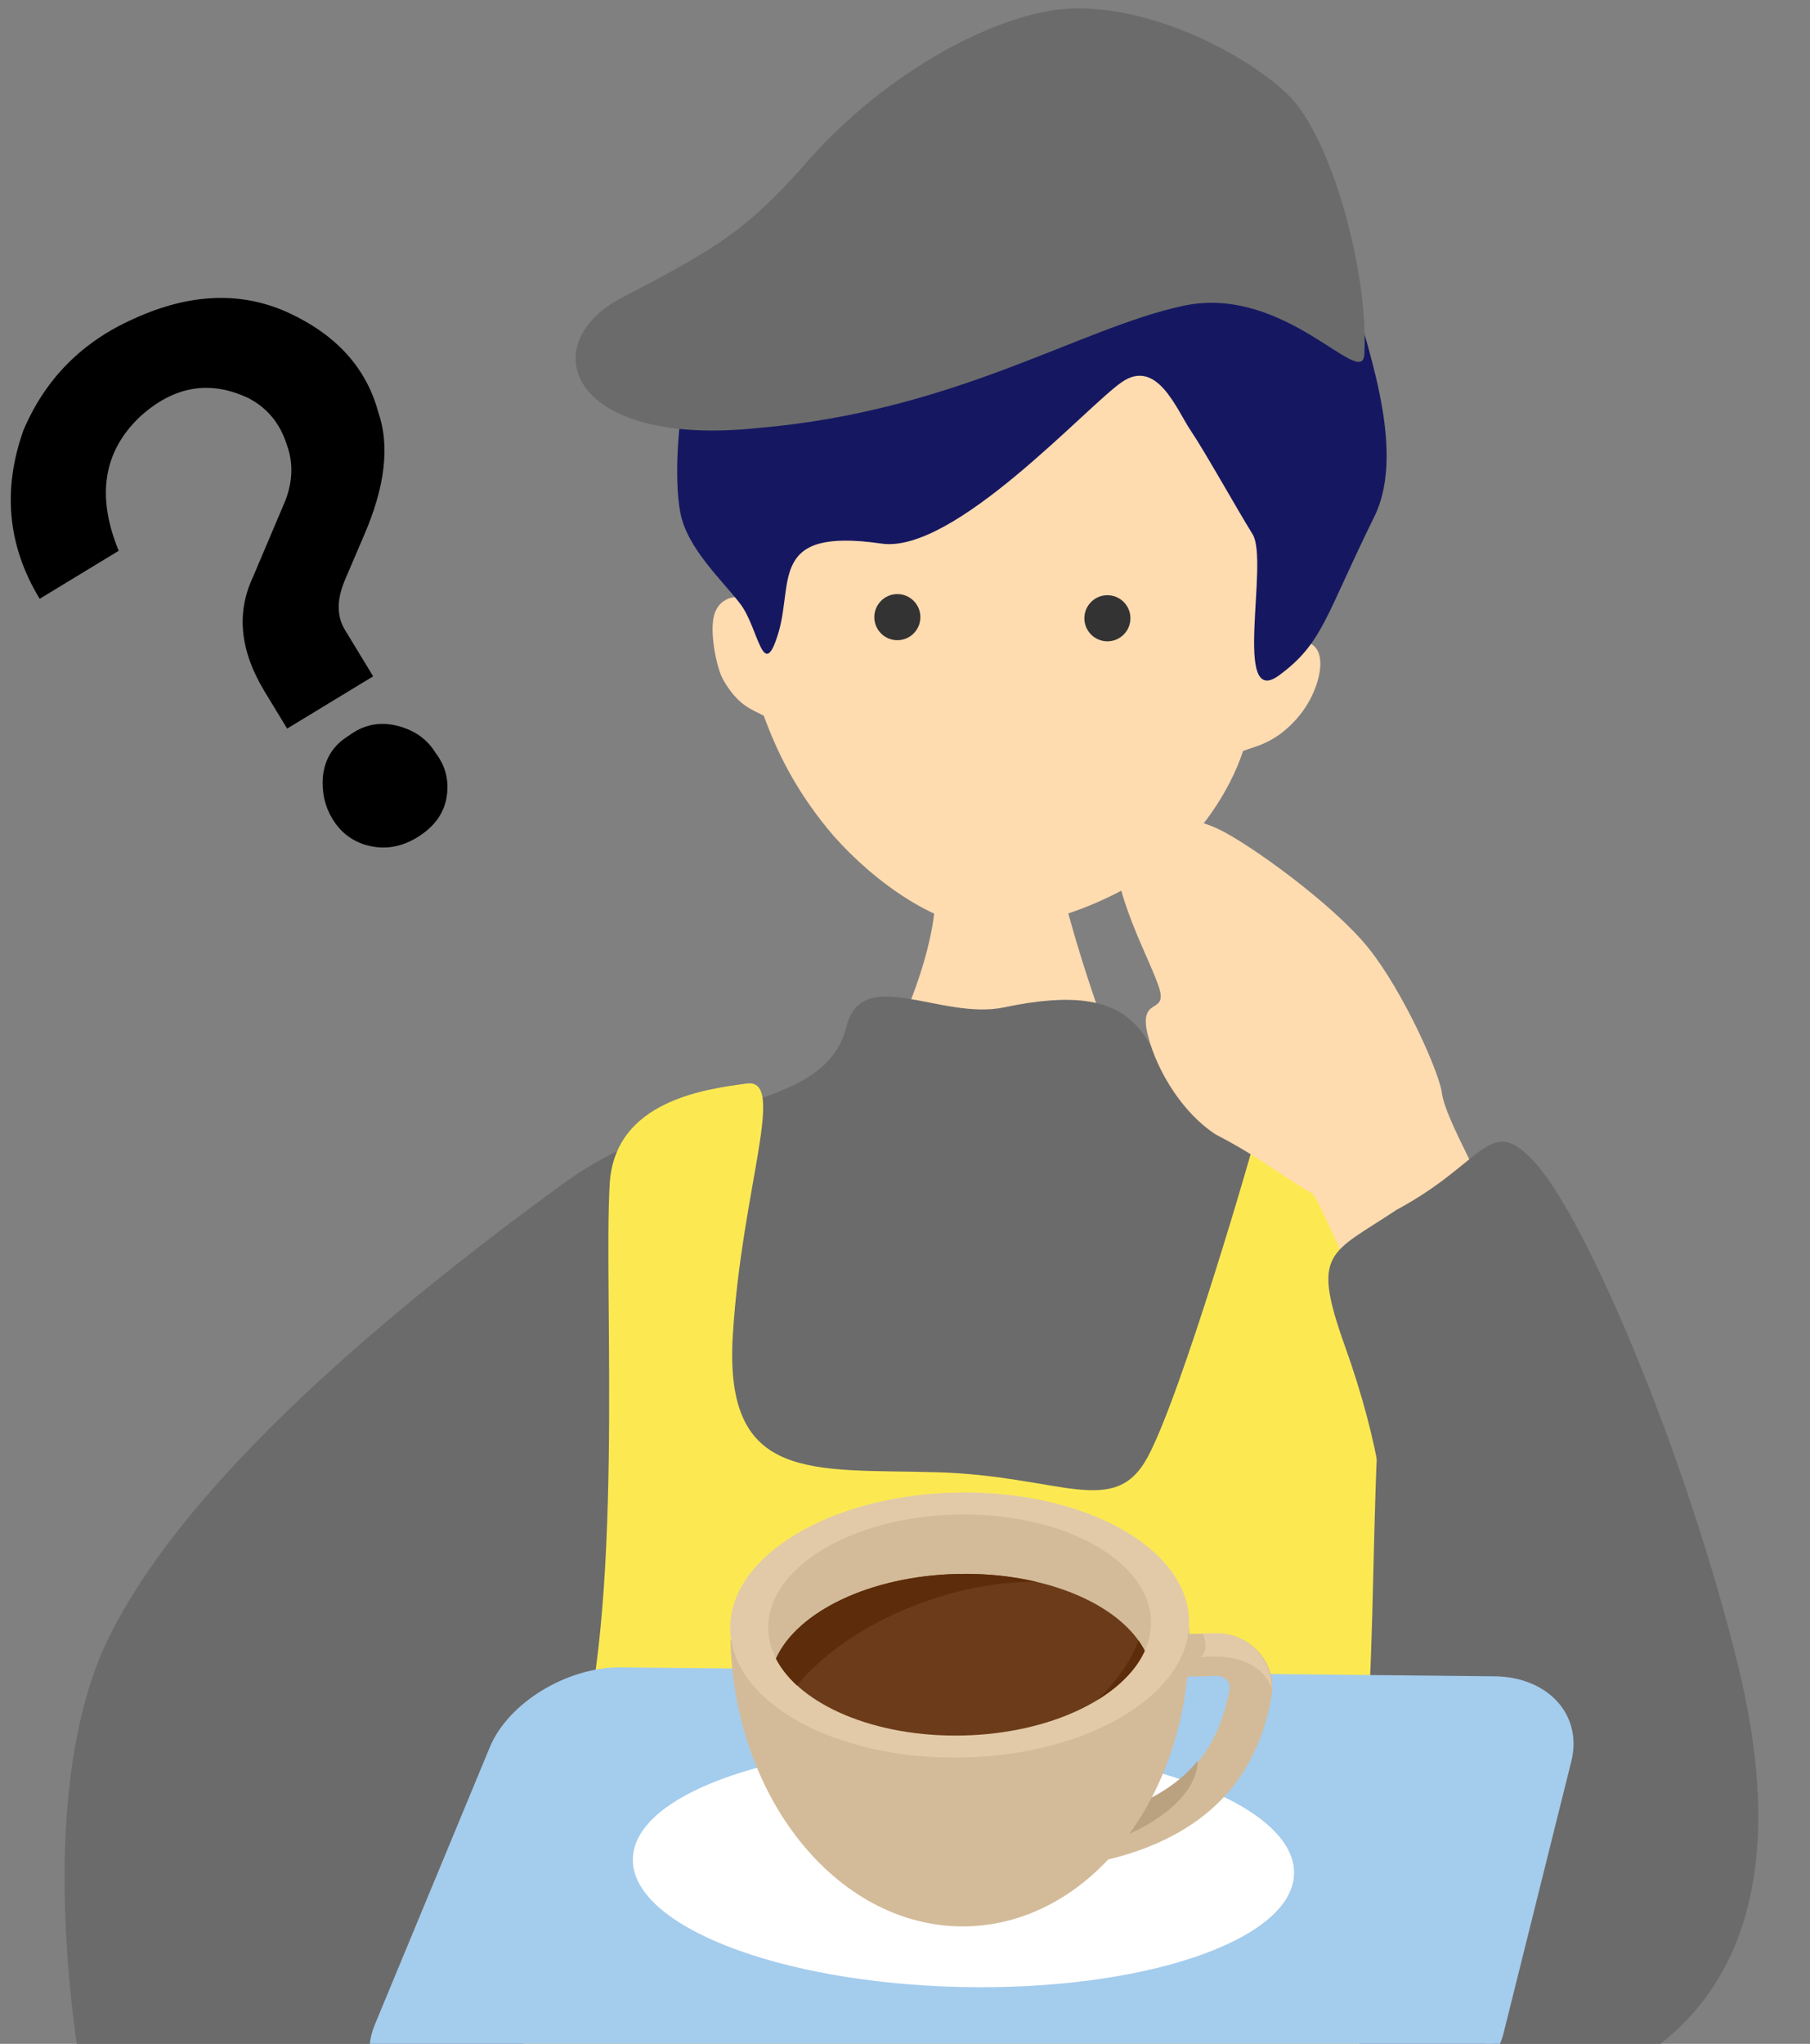 <?xml version="1.0" encoding="UTF-8"?>
<svg id="_レイヤー_2" data-name="レイヤー 2" xmlns="http://www.w3.org/2000/svg" xmlns:xlink="http://www.w3.org/1999/xlink" viewBox="0 0 101 114">
  <rect x="0" y="0" width="101" height="114" fill="#808080" stroke="none"/>
  <defs>
    <style>
      .cls-1 {
        fill: #e2caa8;
      }

      .cls-1, .cls-2, .cls-3, .cls-4, .cls-5, .cls-6, .cls-7, .cls-8, .cls-9, .cls-10, .cls-11, .cls-12, .cls-13, .cls-14 {
        stroke-width: 0px;
      }

      .cls-2 {
        fill: #a4cced;
      }

      .cls-3 {
        fill: #baa280;
      }

      .cls-4 {
        fill: #151861;
      }

      .cls-6 {
        fill: none;
      }

      .cls-7 {
        fill: #6b6b6b;
      }

      .cls-8 {
        fill: #ffdbb0;
      }

      .cls-9 {
        fill: #6c3b19;
      }

      .cls-10 {
        fill: #333;
      }

      .cls-11 {
        fill: #fce952;
      }

      .cls-12 {
        fill: #fff;
      }

      .cls-15 {
        clip-path: url(#clippath);
      }

      .cls-13 {
        fill: #d3bb99;
      }

      .cls-14 {
        fill: #5d2c0a;
      }
    </style>
    <clipPath id="clippath">
      <rect class="cls-6" width="101" height="114"/>
    </clipPath>
  </defs>
  <g id="_レイヤー_1-2" data-name="レイヤー 1">
    <g>
      <g class="cls-15">
        <g>
          <path class="cls-8" d="M51.969,48.596c.879.667,5.93,1.28,7.207.438.244,2.039,4.59,16.316,7.752,17.918-4.177,5.206-16.167,5.03-23.255-1.412,4.51-1.753,9.627-13.518,8.296-16.944Z"/>
          <path class="cls-7" d="M83.717,108.709c-2.259,1.033.015,43.551,1.729,49.47,1.752,6.05,1.688,24.478-1.379,30.118-3.921,6.282-20.122,5.919-32.568,1.466-18.346-6.565-13.128,4.759-24.987.185-8.319-3.593,4.337-44.571.579-50.723-4.357-7.133-17.026-5.971-20.603-15.526-2.075-5.544-5.082-22.907-.417-32.362,4.399-8.916,15.879-18.413,25.32-25.292,6.899-5.027,14.618-3.875,15.834-8.768.873-3.513,5.288-.342,8.82-1.091,7.797-1.654,7.737,1.984,9.527,4.473,7.117,2.992,16.018,4.8,21.48,10.635"/>
          <path class="cls-11" d="M74.719,62.227c-1.309-.527-3.727-2.463-4.269-.259-.542,2.204-4.538,15.832-6.405,19.298-1.867,3.466-4.85,1.048-11.768.852-6.918-.196-11.886.621-11.386-7.626.5-8.247,3.028-14.366.773-14.055-2.254.31-7.359.935-7.641,5.585-.365,6.018.882,24.06-1.986,32.765-3.83,11.624-11.678,96.83-16.916,109.488-5.238,12.657-19.069,45.374-7.737,46.51,11.332,1.135,72.953,2.415,82.166,1.632,9.213-.783,4.705-7.545,3.862-26.835-.843-19.291-5.329-66.936-7.673-81.759-2.344-14.822,1.04-21.572-4.135-23.442-5.174-1.87-7.934-17.25-6.064-23.177,1.87-5.926.207-26.249,2.984-30.244,2.777-3.994-.953-7.474-3.805-8.732Z"/>
          <path class="cls-8" d="M73.213,66.56c.712.398,5.304,14.074,9.509,12.121,6.847-3.179-1.882-14.689-2.263-17.726-.14-1.115-2.13-5.614-4.085-8.06-1.954-2.446-6.649-5.824-8.364-6.641-2.031-.968-5.444-1.22-5.732.459-.478,2.784,2.051,7.024,2.443,8.529.348,1.341-1.25.32-.648,2.589.527,1.984,1.953,4.279,3.777,5.453,2.557,1.324,3.888,2.452,5.363,3.276Z"/>
          <path class="cls-7" d="M77.926,67.483c-3.719,2.481-4.777,2.284-2.88,7.593,4.062,11.373,1.331,15.064,4.561,26.315,3.775,13.153,4.171,16.892,7.591,15.461,2.739-1.146,14.572-4.448,9.791-23.937-2.887-11.771-8.437-24.86-11.306-28.035-2.575-2.85-2.755-.069-7.757,2.602Z"/>
          <path class="cls-8" d="M41.893,33.541c-.002-10.037,3.95-21.822,16.051-21.087,12.101.735,15.037,13.708,13.823,23.672.6-.534,2.003-.583,1.904,1.057-.046.768-.465,2.027-1.47,3.079-1.164,1.219-2.143,1.355-2.836,1.626-.816,2.466-2.506,4.643-3.862,5.845-1.952,1.73-6.553,4.119-10.508,3.986-3.159-.106-6.91-3.159-8.821-5.502-1.799-2.204-2.821-4.281-3.554-6.295-.656-.352-1.449-.559-2.273-2.022-.377-.669-.798-2.799-.46-3.71.424-1.141,1.712-.984,2.007-.649Z"/>
          <path class="cls-2" d="M83.909,113.373c-.642,2.575-3.62,4.657-6.617,4.627l-52.782-.542c-2.997-.031-4.61-2.082-3.583-4.558l6.409-15.454c1.027-2.476,4.319-4.476,7.317-4.446l48.746.5c2.997.031,4.925,2.163,4.283,4.738l-3.773,15.135Z"/>
          <path class="cls-12" d="M35.313,103.675c-.088,3.72,8.1,6.923,18.289,7.154,10.189.232,18.52-2.597,18.608-6.317.088-3.719-8.1-6.923-18.289-7.154-10.189-.231-18.52,2.597-18.608,6.317Z"/>
          <path class="cls-13" d="M71,94.046c.001.035.001.069.001.103-.001.078-.004.157-.012.235-.01.114-.027.227-.05.341-.05.243-.111.527-.189.839-.078.312-.174.652-.296,1.012-.244.72-.593,1.518-1.115,2.321-.347.535-.771,1.072-1.287,1.586-.688.687-1.539,1.332-2.58,1.888-.595.318-1.252.607-1.976.86-.828.29-1.743.533-2.756.72l-.433-2.34c1.326-.245,2.421-.59,3.329-.992.005-.002.01-.005.015-.007.911-.405,1.634-.869,2.218-1.357.39-.326.718-.663.998-1.005.374-.456.663-.922.893-1.381.306-.612.505-1.212.647-1.755.081-.311.144-.602.2-.871.01-.049.014-.093.013-.135-.001-.044-.008-.087-.019-.129-.011-.042-.028-.084-.049-.124-.043-.081-.109-.16-.192-.222-.055-.042-.118-.077-.187-.103-.092-.035-.194-.054-.311-.051l-3.944.102-.062-2.379,3.944-.102c.261-.007.517.018.762.071.056.012.112.026.167.041.296.081.574.203.826.359.505.313.911.762,1.165,1.301.169.359.269.76.28,1.176Z"/>
          <path class="cls-3" d="M66.832,98.217c-.058,2.502-3.769,4.051-3.798,4.062l.58-1.703c.005-.003.01-.005.015-.007.907-.404,1.627-.865,2.209-1.351.388-.324.715-.66.994-1.001Z"/>
          <path class="cls-13" d="M40.756,91.468c.234,9.008,6.156,16.161,13.227,15.978,7.071-.184,12.613-7.635,12.378-16.642l-25.605.665Z"/>
          <path class="cls-1" d="M66.352,90.402c-.076-4.082-5.87-7.285-12.941-7.153-7.072.131-12.742,3.547-12.666,7.629.076,4.082,5.87,7.285,12.941,7.153,7.071-.131,12.742-3.547,12.666-7.629Z"/>
          <path class="cls-13" d="M64.227,90.442c-.063-3.404-4.896-6.075-10.793-5.966-5.898.11-10.627,2.958-10.564,6.362.063,3.404,4.896,6.075,10.793,5.966,5.898-.11,10.627-2.958,10.564-6.363Z"/>
          <path class="cls-9" d="M63.88,92.079c-1.182,2.615-5.239,4.606-10.127,4.721-4.92.116-9.126-1.706-10.452-4.288,1.182-2.615,5.239-4.606,10.127-4.721,4.92-.116,9.127,1.706,10.452,4.288Z"/>
          <path class="cls-14" d="M44.467,94.003c1.56-1.865,4.053-3.565,7.101-4.654,2.171-.776,4.329-1.136,6.263-1.118-1.35-.317-2.841-.476-4.405-.439-4.888.115-8.946,2.106-10.127,4.721.273.532.669,1.032,1.168,1.49Z"/>
          <path class="cls-14" d="M61.223,94.827c1.256-.765,2.184-1.708,2.655-2.751-.099-.194-.215-.383-.346-.568-.42,1.128-1.215,2.265-2.309,3.318Z"/>
          <path class="cls-1" d="M70.949,94.032c.001.034.001.069.001.103-.513-1.251-1.79-1.902-3.937-1.71.394-.369.253-.953.109-1.311l.642-.017c.26-.007.514.018.759.07.056.012.111.026.166.041.294.08.571.202.822.357.503.311.907.758,1.16,1.295.168.358.268.756.278,1.171Z"/>
          <path class="cls-10" d="M50.073,35.709c.71,0,1.285-.576,1.285-1.286s-.575-1.286-1.285-1.286c-.709,0-1.285.576-1.285,1.286s.575,1.286,1.285,1.286Z"/>
          <path class="cls-10" d="M61.794,35.771c.71,0,1.285-.576,1.285-1.286s-.575-1.286-1.285-1.286c-.709,0-1.285.576-1.285,1.286s.575,1.286,1.285,1.286Z"/>
          <path class="cls-4" d="M65.894,7.831c-1.369.002-3.305-1.043-4.467-1.957-2.068-1.627-5.579-.323-8.402-.323-2.823-0-7.292,3.753-8.51,4.54-3.311,2.14-4.998,6.814-6.075,10.681-.567,2.038-.868,5.844-.475,7.837.393,1.993,2.311,3.726,3.342,5.072,1.031,1.347,1.27,4.478,2.128,1.619.858-2.859-.528-5.892,5.749-4.98,4.058.589,11.465-7.681,13.429-9.017,1.963-1.336,3.051,1.562,3.837,2.723.785,1.161,2.511,4.26,3.446,5.773.935,1.512-1.162,9.824,1.488,7.863,2.429-1.797,2.534-3.217,5.309-8.855,1.874-3.807-.613-9.963-1.44-13.291-.804-3.236-3.573-7.427-9.359-7.685Z"/>
          <path class="cls-7" d="M42.308,23.872c11.06-.948,17.927-5.58,23.735-6.818,5.693-1.213,9.988,4.76,10.091,2.693.231-4.628-1.861-12.178-4.292-14.494-2.699-2.572-8.812-5.516-13.429-4.623-4.617.893-9.879,4.417-13.281,8.289-3.402,3.872-4.974,4.846-10.445,7.694-4.893,2.548-3.026,8.383,7.621,7.259Z"/>
        </g>
      </g>
      <path class="cls-5" d="M2.214,33.4c-1.785-2.939-2.088-6.07-.91-9.391,1.215-2.869,3.27-4.945,6.161-6.229,3.149-1.439,6.047-1.543,8.692-.308,2.643,1.236,4.293,3.075,4.95,5.518.652,1.854.388,4.146-.796,6.876l-1.028,2.4c-.498,1.132-.51,2.085-.037,2.864l1.576,2.594-4.799,2.915-1.261-2.075c-1.365-2.248-1.586-4.364-.659-6.348l1.824-4.305c.412-1.077.439-2.101.088-3.072-.371-1.195-1.078-2.067-2.122-2.617-2.175-1.046-4.213-.696-6.112,1.049-2.019,1.937-2.405,4.421-1.157,7.45l-4.41,2.679ZM23.266,46.716c-.953.579-1.941.705-2.965.381-.749-.256-1.331-.729-1.752-1.422-.42-.691-.599-1.471-.533-2.34.099-1.006.58-1.773,1.445-2.299.811-.609,1.705-.797,2.678-.561.972.239,1.696.746,2.169,1.524.558.726.763,1.548.612,2.469-.152.919-.703,1.67-1.653,2.247Z"/>
    </g>
  </g>
</svg>